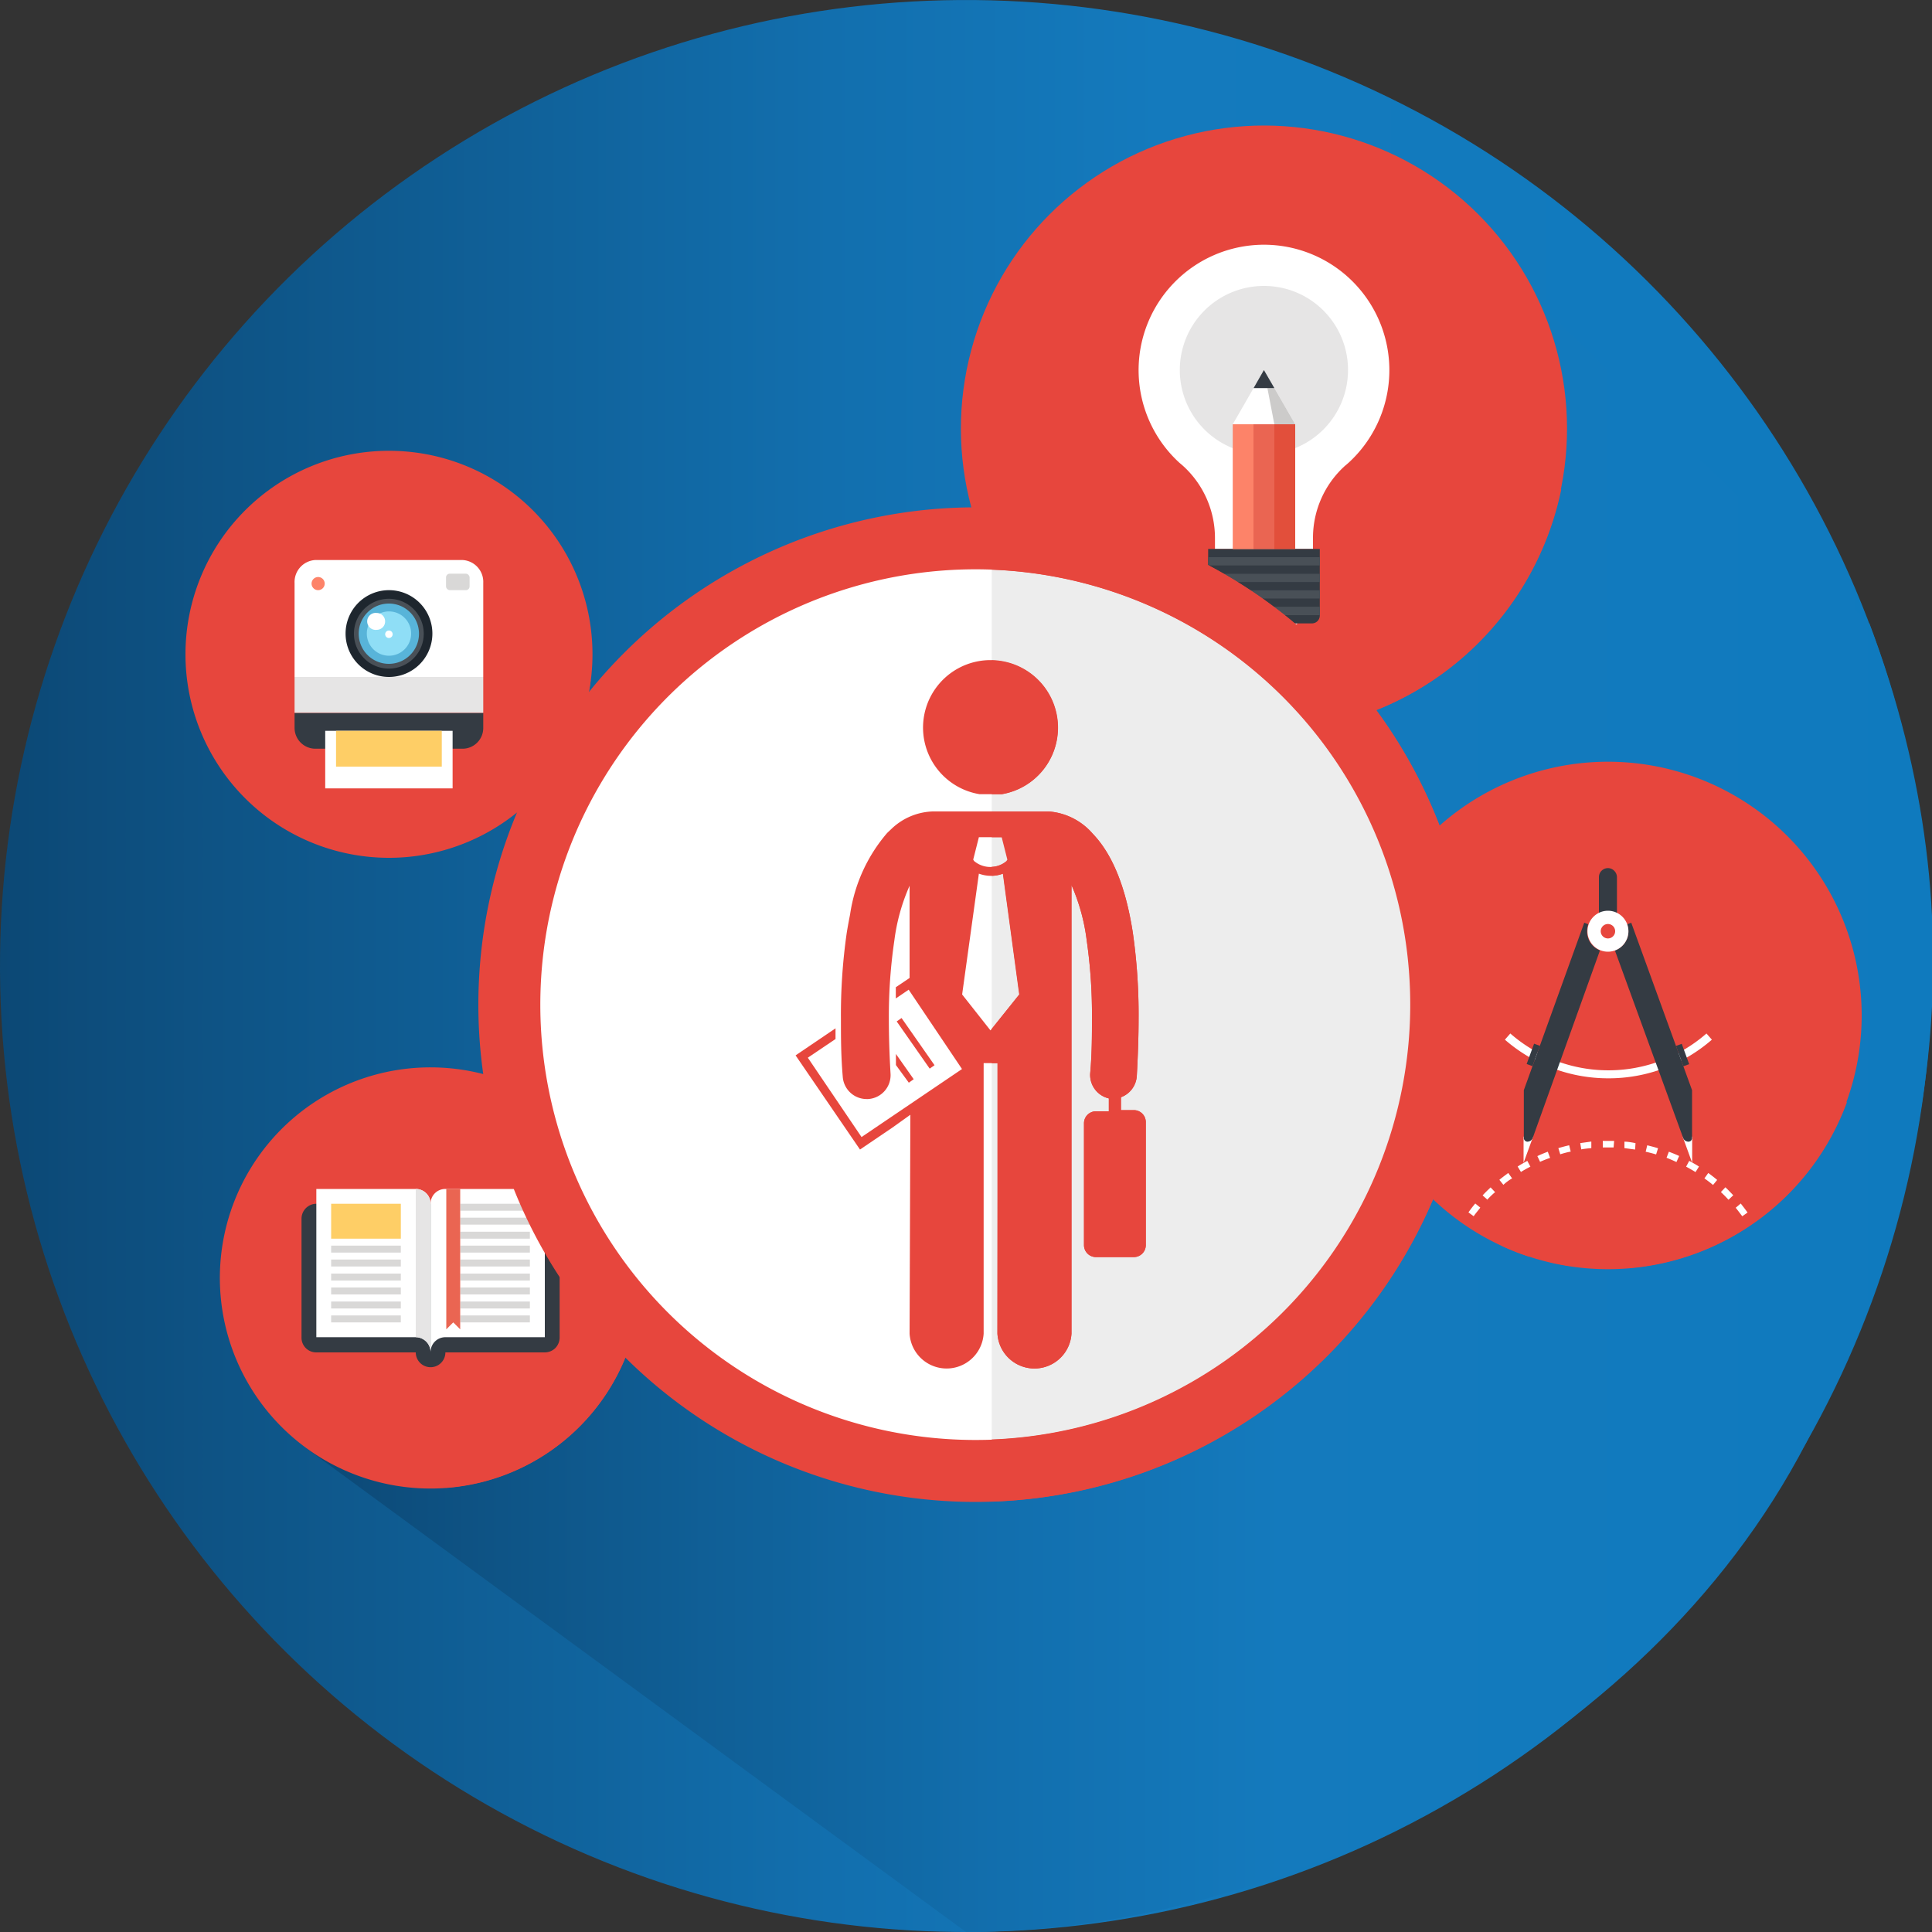 <?xml version="1.0" encoding="UTF-8"?> <svg xmlns="http://www.w3.org/2000/svg" xmlns:xlink="http://www.w3.org/1999/xlink" viewBox="0 0 150 150"><rect x="0" y="0" width="150" height="150" fill="#333333" stroke="none"/><defs><style>.cls-1{isolation:isolate;}.cls-2{fill:url(#linear-gradient);}.cls-20,.cls-3,.cls-5{mix-blend-mode:multiply;}.cls-3{fill:url(#linear-gradient-2);}.cls-4,.cls-5{fill:#e7463d;}.cls-6{fill:#343b43;}.cls-7{fill:#fff;}.cls-8{fill:#e6e5e5;}.cls-9{fill:#d9d8d7;}.cls-10{fill:#fece66;}.cls-11{fill:#ea6552;}.cls-12{fill:#fd8369;}.cls-13{fill:#1e262e;}.cls-14{fill:#495057;}.cls-15{fill:#58b4d9;}.cls-16{fill:#8fdef6;}.cls-17{fill:#e24f3b;}.cls-18{fill:#cccbca;}.cls-19{fill:#ededed;}.cls-21{fill:none;}</style><linearGradient id="linear-gradient" y1="75" x2="150" y2="75" gradientTransform="translate(4.25 -4.02) rotate(3.16)" gradientUnits="userSpaceOnUse"><stop offset="0" stop-color="#0c4875"></stop><stop offset="0.12" stop-color="#0e5486"></stop><stop offset="0.43" stop-color="#126fae"></stop><stop offset="0.6" stop-color="#147abd"></stop><stop offset="1" stop-color="#0f7abe"></stop></linearGradient><linearGradient id="linear-gradient-2" x1="23.8" y1="86.92" x2="150.08" y2="86.92" gradientTransform="matrix(1, 0, 0, 1, 0, 0)" xlink:href="#linear-gradient"></linearGradient></defs><g class="cls-1"><g id="Layer_1" data-name="Layer 1"><circle class="cls-2" cx="75" cy="75" r="75" transform="translate(-4.02 4.25) rotate(-3.16)"></circle></g><g id="Layer_2" data-name="Layer 2"><path class="cls-3" d="M75,150,23.8,112.45l96-88.61,25.35,24.59c9,23.83,4.71,45.05-4.91,63.57C127.58,136.4,98.55,150,75,150Z"></path><path class="cls-4" d="M49.77,99.22A16.35,16.35,0,1,1,33.43,82.87,16.34,16.34,0,0,1,49.77,99.22Z"></path><path class="cls-5" d="M49.76,99.77l-7.47-7.46H34.58a1.15,1.15,0,0,0-1.15,1.15,1.15,1.15,0,0,0-1.15-1.15H24.56v1.15a1.16,1.16,0,0,0-1.15,1.15v9.21a1.14,1.14,0,0,0,.34.82l10.87,10.87A16.34,16.34,0,0,0,49.76,99.77Z"></path><path class="cls-6" d="M24.56,93.46a1.16,1.16,0,0,0-1.15,1.15v9.21A1.14,1.14,0,0,0,24.56,105h7.72a1.15,1.15,0,1,0,2.3,0H42.3a1.17,1.17,0,0,0,.81-.33,1.18,1.18,0,0,0,.34-.82V94.61a1.16,1.16,0,0,0-.34-.81,1.14,1.14,0,0,0-.81-.34Z"></path><path class="cls-7" d="M32.28,92.31H24.56v11.51h7.72A1.16,1.16,0,0,1,33.43,105V93.46A1.15,1.15,0,0,0,32.28,92.31Z"></path><path class="cls-7" d="M34.58,92.31H42.3v11.51H34.58A1.15,1.15,0,0,0,33.43,105V93.46A1.14,1.14,0,0,1,34.58,92.31Z"></path><path class="cls-8" d="M32.28,92.31v11.51A1.16,1.16,0,0,1,33.43,105V93.46A1.15,1.15,0,0,0,32.28,92.31Z"></path><rect class="cls-9" x="25.71" y="96.71" width="5.41" height="0.54"></rect><rect class="cls-9" x="25.71" y="97.79" width="5.41" height="0.54"></rect><rect class="cls-9" x="25.71" y="98.88" width="5.41" height="0.54"></rect><rect class="cls-9" x="25.71" y="99.96" width="5.41" height="0.54"></rect><rect class="cls-9" x="25.71" y="101.05" width="5.41" height="0.54"></rect><rect class="cls-9" x="25.71" y="102.13" width="5.41" height="0.54"></rect><rect class="cls-9" x="35.73" y="93.46" width="5.41" height="0.54"></rect><rect class="cls-9" x="35.73" y="94.54" width="5.41" height="0.54"></rect><rect class="cls-9" x="35.73" y="95.63" width="5.41" height="0.54"></rect><rect class="cls-9" x="35.73" y="96.71" width="5.41" height="0.54"></rect><rect class="cls-9" x="35.73" y="97.79" width="5.41" height="0.54"></rect><rect class="cls-9" x="35.73" y="98.88" width="5.41" height="0.54"></rect><rect class="cls-9" x="35.73" y="99.96" width="5.41" height="0.54"></rect><rect class="cls-9" x="35.73" y="101.05" width="5.41" height="0.54"></rect><rect class="cls-9" x="35.73" y="102.13" width="5.41" height="0.54"></rect><rect class="cls-10" x="25.71" y="93.46" width="5.41" height="2.71"></rect><polygon class="cls-11" points="34.65 92.31 34.65 103.21 34.65 103.21 35.19 102.67 35.73 103.21 35.73 92.31 34.65 92.31"></polygon><path class="cls-4" d="M144.54,78.84a19.7,19.7,0,1,1-19.7-19.7A19.7,19.7,0,0,1,144.54,78.84Z"></path><path class="cls-5" d="M118.76,97.58a18.65,18.65,0,0,1-2.12-.83L114,94.12l.92-.37Zm6.57-30a.67.67,0,0,0-.49-.21.7.7,0,0,0-.5.21.69.69,0,0,0-.2.49v2.77a1.62,1.62,0,0,0-.8.89l-.32-.12-3.47,9.55L119.1,81l-.16.44a12.15,12.15,0,0,1-1.72-1.25l-.41.48,1.76,1.77,0,.14.38.37-.61,1.66v5.64l8.19,8.19a19.72,19.72,0,0,0,16.86-12.85Zm-9.6,24.55-.33.88,5,5c.5.12,1,.21,1.5.29Zm1.35-1.11-.37.93,6.49,6.49c.45,0,.9.06,1.36.06Z"></path><path class="cls-7" d="M135.27,94.43c-.17-.22-.34-.45-.51-.66l.39-.33c.18.23.36.46.53.7Zm-20.85,0-.41-.3a8.45,8.45,0,0,1,.53-.69l.39.32C114.75,94,114.58,94.19,114.42,94.42Zm19.78-1.28c-.19-.21-.39-.41-.59-.6l.35-.37c.21.2.41.41.61.62Zm-18.71,0-.38-.34c.2-.22.41-.42.62-.62l.35.37C115.88,92.72,115.68,92.92,115.49,93.12ZM133,92c-.22-.18-.44-.35-.67-.51l.3-.42c.23.17.47.35.69.54Zm-16.27,0-.32-.4c.22-.18.46-.36.69-.53l.3.42C117.15,91.63,116.93,91.8,116.71,92Zm14.91-1c-.24-.15-.49-.29-.73-.42l.24-.45c.26.14.51.28.76.44Zm-13.55,0-.26-.43c.24-.16.5-.3.75-.44l.24.45C118.56,90.71,118.31,90.85,118.07,91Zm12.07-.78c-.26-.12-.51-.23-.77-.33l.18-.47c.27.1.54.21.8.33Zm-10.58,0-.22-.46c.27-.13.54-.24.81-.34l.18.48A7.35,7.35,0,0,0,119.56,90.21Zm9-.59q-.4-.12-.81-.21l.12-.5c.28.07.56.14.84.23Zm-7.44,0-.15-.49c.28-.08.56-.16.84-.22l.12.49C121.67,89.46,121.39,89.54,121.13,89.62Zm5.81-.38-.83-.11,0-.5c.29,0,.58.06.86.11Zm-4.18,0-.08-.5.86-.12,0,.51C123.32,89.16,123,89.19,122.76,89.24Zm2.51-.16q-.42,0-.84,0l0-.51h.88Z"></path><path class="cls-6" d="M125.33,67.61a.67.67,0,0,0-.49-.21.7.7,0,0,0-.5.21.69.69,0,0,0-.2.5v3.22h1.4V68.11A.7.7,0,0,0,125.33,67.61Z"></path><path class="cls-7" d="M124.84,83.72a12.2,12.2,0,0,1-8-3l.42-.48a11.57,11.57,0,0,0,15.23,0l.42.48A12.19,12.19,0,0,1,124.84,83.72Z"></path><rect class="cls-6" x="130.4" y="81.06" width="0.48" height="1.68" transform="translate(-20.19 49.87) rotate(-20.09)"></rect><rect class="cls-6" x="118.2" y="81.66" width="1.68" height="0.48" transform="translate(1.28 165.63) rotate(-69.94)"></rect><polygon class="cls-7" points="130.64 88.25 131.38 90.28 131.38 88.25 130.64 88.25"></polygon><path class="cls-6" d="M126.65,71.64l-.32.12a1.62,1.62,0,0,1,.1.54,1.58,1.58,0,0,1-1.05,1.49l5.3,14.56a.41.41,0,0,0,.16.21.46.46,0,0,0,.25.08h0a.3.3,0,0,0,.2-.08.32.32,0,0,0,.08-.2V84.64Z"></path><polygon class="cls-7" points="119.03 88.25 118.29 90.28 118.29 88.25 119.03 88.25"></polygon><path class="cls-6" d="M123,71.64l.31.12a1.61,1.61,0,0,0-.09.54,1.57,1.57,0,0,0,1,1.49L119,88.35a.47.47,0,0,1-.16.21.49.49,0,0,1-.25.08h0a.27.27,0,0,1-.19-.08.28.28,0,0,1-.09-.2V84.64Z"></path><path class="cls-7" d="M124.84,73.89a1.59,1.59,0,1,1,1.59-1.59A1.59,1.59,0,0,1,124.84,73.89Zm0-2.15a.56.56,0,1,0,.56.56A.56.56,0,0,0,124.84,71.74Z"></path><path class="cls-4" d="M46,50.81A15.8,15.8,0,1,1,30.2,35,15.79,15.79,0,0,1,46,50.81Z"></path><path class="cls-5" d="M37.08,44l-.18-.18a1.55,1.55,0,0,0-1-.37H24.48a1.71,1.71,0,0,0-1.61,1.78V56.52a1.54,1.54,0,0,0,.39,1l2,2,.83.82-.83.83,5.38,5.38A15.79,15.79,0,0,0,45.86,52.82Z"></path><path class="cls-7" d="M35.91,43.48H24.48a1.71,1.71,0,0,0-1.61,1.78v7.3H37.52v-7.3A1.7,1.7,0,0,0,35.91,43.48Z"></path><path class="cls-6" d="M37.52,56.52V55.35H22.87v1.17a1.62,1.62,0,0,0,1.61,1.61H35.91A1.61,1.61,0,0,0,37.52,56.52Z"></path><rect class="cls-8" x="22.87" y="52.56" width="14.65" height="2.78"></rect><rect class="cls-9" x="34.63" y="44.54" width="1.83" height="1.28" rx="0.29"></rect><path class="cls-12" d="M25.21,45.31a.51.51,0,1,1-.51-.51A.51.51,0,0,1,25.21,45.31Z"></path><path class="cls-13" d="M33.57,49.19a3.37,3.37,0,1,1-3.37-3.37A3.37,3.37,0,0,1,33.57,49.19Z"></path><path class="cls-14" d="M32.9,49.19a2.71,2.71,0,1,1-2.7-2.7A2.71,2.71,0,0,1,32.9,49.19Z"></path><path class="cls-15" d="M32.53,49.19a2.34,2.34,0,1,1-2.33-2.33A2.34,2.34,0,0,1,32.53,49.19Z"></path><path class="cls-16" d="M31.92,49.19a1.72,1.72,0,1,1-1.72-1.72A1.72,1.72,0,0,1,31.92,49.19Z"></path><path class="cls-7" d="M30.48,49.19a.29.29,0,1,1-.57,0,.29.29,0,0,1,.57,0Z"></path><path class="cls-7" d="M29.9,48.24a.65.65,0,0,1-.65.66.66.66,0,1,1,0-1.31A.65.65,0,0,1,29.9,48.24Z"></path><rect class="cls-7" x="25.25" y="56.74" width="9.89" height="4.47"></rect><rect class="cls-10" x="26.09" y="56.74" width="8.21" height="2.78"></rect><circle class="cls-4" cx="98.13" cy="33.27" r="23.53" transform="translate(5.22 79.14) rotate(-45)"></circle><path class="cls-5" d="M105.23,22.07l-.43-.43A9.74,9.74,0,1,0,91.57,35.93l.28.24a7.58,7.58,0,0,1,2.48,5.6v.85H93.8v5.16a.62.62,0,0,0,.18.44l8.23,8.23a23.57,23.57,0,0,0,19-18.43Z"></path><path class="cls-7" d="M98.13,19a9.74,9.74,0,0,0-6.56,16.93l.28.24a7.57,7.57,0,0,1,2.48,5.6v.85h7.61v-.85a7.53,7.53,0,0,1,2.48-5.6l.28-.24A9.74,9.74,0,0,0,98.13,19Z"></path><path class="cls-8" d="M104.66,28.73a6.53,6.53,0,1,1-6.52-6.53A6.52,6.52,0,0,1,104.66,28.73Z"></path><polygon class="cls-7" points="98.14 49.97 95.5 48.4 100.77 48.4 98.14 49.97"></polygon><path class="cls-6" d="M102.47,47.78a.61.61,0,0,1-.62.62H94.42a.61.61,0,0,1-.62-.62V42.62h8.67Z"></path><rect class="cls-14" x="93.8" y="43.26" width="8.67" height="0.64"></rect><rect class="cls-14" x="93.8" y="44.55" width="8.67" height="0.64"></rect><rect class="cls-14" x="93.8" y="45.83" width="8.67" height="0.64"></rect><rect class="cls-14" x="93.8" y="47.11" width="8.67" height="0.65"></rect><rect class="cls-12" x="95.71" y="32.94" width="1.62" height="9.69"></rect><rect class="cls-11" x="97.32" y="32.94" width="1.62" height="9.69"></rect><rect class="cls-17" x="98.94" y="32.94" width="1.62" height="9.69"></rect><polygon class="cls-7" points="100.56 32.94 98.94 30.13 97.33 30.13 95.71 32.94 100.56 32.94"></polygon><polygon class="cls-18" points="100.56 32.94 98.94 32.94 98.4 30.13 98.94 30.13 100.56 32.94"></polygon><polygon class="cls-6" points="98.94 30.13 98.13 28.73 97.33 30.13 98.94 30.13"></polygon><circle class="cls-7" cx="76.87" cy="78.84" r="35.68"></circle><path class="cls-19" d="M77,43.17v71.35a35.68,35.68,0,0,0,0-71.35Z"></path><path class="cls-4" d="M75.76,116.61A38.61,38.61,0,1,1,114.36,78,38.65,38.65,0,0,1,75.76,116.61Zm0-72.41A33.8,33.8,0,1,0,109.55,78,33.83,33.83,0,0,0,75.76,44.2Z"></path><g class="cls-20"><path class="cls-21" d="M109.55,78A33.83,33.83,0,0,0,77,44.23v67.53A33.83,33.83,0,0,0,109.55,78Z"></path><path class="cls-21" d="M77,34.39v5a38.6,38.6,0,0,1,0,77.16v15.74h39.43V34.39Z"></path><path class="cls-4" d="M114.36,78A38.64,38.64,0,0,0,77,39.42v4.81a33.79,33.79,0,0,1,0,67.53v4.82A38.66,38.66,0,0,0,114.36,78Z"></path></g><path class="cls-4" d="M76.05,61.66h1.71a5.24,5.24,0,1,0-1.71,0Z"></path><path class="cls-4" d="M70.62,103.54a2.88,2.88,0,0,0,5.75,0v-21h1.07v21a2.88,2.88,0,0,0,5.75,0V68.72A15.18,15.18,0,0,1,84.37,73h0a40.29,40.29,0,0,1,.41,6.12c0,1.29,0,2.69-.14,4.24a1.87,1.87,0,0,0,1.45,1.92v1h-1a.93.93,0,0,0-.93.93v9.46a.93.93,0,0,0,.93.93h2.94a.93.93,0,0,0,.93-.93V87.12a.93.93,0,0,0-.93-.93h-1v-1a1.88,1.88,0,0,0,1.23-1.64c.09-1.61.14-3.09.14-4.46a44.62,44.62,0,0,0-.45-6.69c-.61-3.94-1.77-6.28-3.12-7.68A5,5,0,0,0,81.39,63l-.33,0H72.74l-.33,0a4.86,4.86,0,0,0-3.14,1.3l-.39.37A12.46,12.46,0,0,0,66,71c-.09.45-.18.93-.26,1.43h0a44.62,44.62,0,0,0-.45,6.69c0,1.37,0,2.85.14,4.46a1.86,1.86,0,0,0,1.86,1.75h.11a1.86,1.86,0,0,0,1.74-2c-.09-1.55-.13-2.95-.13-4.24A40.39,40.39,0,0,1,69.44,73h0a15.18,15.18,0,0,1,1.18-4.23v7.16l-1.07.72,0,.87,1-.68L74.69,83l-7.8,5.28-4.17-6.16,2.15-1.45c0-.28,0-.56,0-.83l-3.1,2.1,5,7.31,2.51-1.7,1.4-1ZM76,65h1.77l.44,1.74-.07.11a1.94,1.94,0,0,1-2.51,0l-.07-.11Zm0,2.83a2.73,2.73,0,0,0,.93.17h0a2.73,2.73,0,0,0,.93-.17l1.27,9.38L76.9,80l-2.2-2.79Z"></path><rect class="cls-4" x="70.86" y="78.76" width="0.46" height="4.47" transform="translate(-33.58 55.34) rotate(-34.95)"></rect><path class="cls-4" d="M69.56,81.83c0,.28,0,.57,0,.86l1,1.37.38-.27Z"></path><g class="cls-20"><path class="cls-21" d="M77,31.67V51.28a5.23,5.23,0,0,1,.8,10.38H77v1.4h4.1l.33,0a5,5,0,0,1,3.54,1.67c1.35,1.4,2.51,3.74,3.12,7.68a44.62,44.62,0,0,1,.45,6.69c0,1.37,0,2.85-.14,4.46a1.88,1.88,0,0,1-1.23,1.64v1h1a.93.93,0,0,1,.93.93v9.46a.93.93,0,0,1-.93.93H85.14a.93.93,0,0,1-.93-.93V87.12a.93.93,0,0,1,.93-.93h1v-1a1.87,1.87,0,0,1-1.45-1.92c.1-1.55.14-2.95.14-4.24A40.29,40.29,0,0,0,84.37,73h0a15.18,15.18,0,0,0-1.18-4.23v34.82a2.88,2.88,0,0,1-5.75,0v-21H77v48.88h41.32V31.67Z"></path><path class="cls-21" d="M78.23,66.7,77.79,65H77v2.3a1.94,1.94,0,0,0,1.2-.45Z"></path><path class="cls-21" d="M77.84,67.79A2.64,2.64,0,0,1,77,68V79.88l2.15-2.71Z"></path><path class="cls-4" d="M82.13,56.5A5.22,5.22,0,0,0,77,51.28V61.66h.8A5.22,5.22,0,0,0,82.13,56.5Z"></path><path class="cls-4" d="M77.44,103.54a2.88,2.88,0,0,0,5.75,0V68.72A15.18,15.18,0,0,1,84.37,73h0a40.29,40.29,0,0,1,.41,6.12c0,1.29,0,2.69-.14,4.24a1.87,1.87,0,0,0,1.45,1.92v1h-1a.93.93,0,0,0-.93.93v9.46a.93.93,0,0,0,.93.93h2.94a.93.93,0,0,0,.93-.93V87.12a.93.93,0,0,0-.93-.93h-1v-1a1.88,1.88,0,0,0,1.23-1.64c.09-1.61.14-3.09.14-4.46a44.62,44.62,0,0,0-.45-6.69c-.61-3.94-1.77-6.28-3.12-7.68A5,5,0,0,0,81.39,63l-.33,0H77V65h.83l.44,1.74-.07.11a1.94,1.94,0,0,1-1.2.45V68a2.64,2.64,0,0,0,.88-.17l1.27,9.38L77,79.88v2.67h.48Z"></path></g></g></g></svg> 